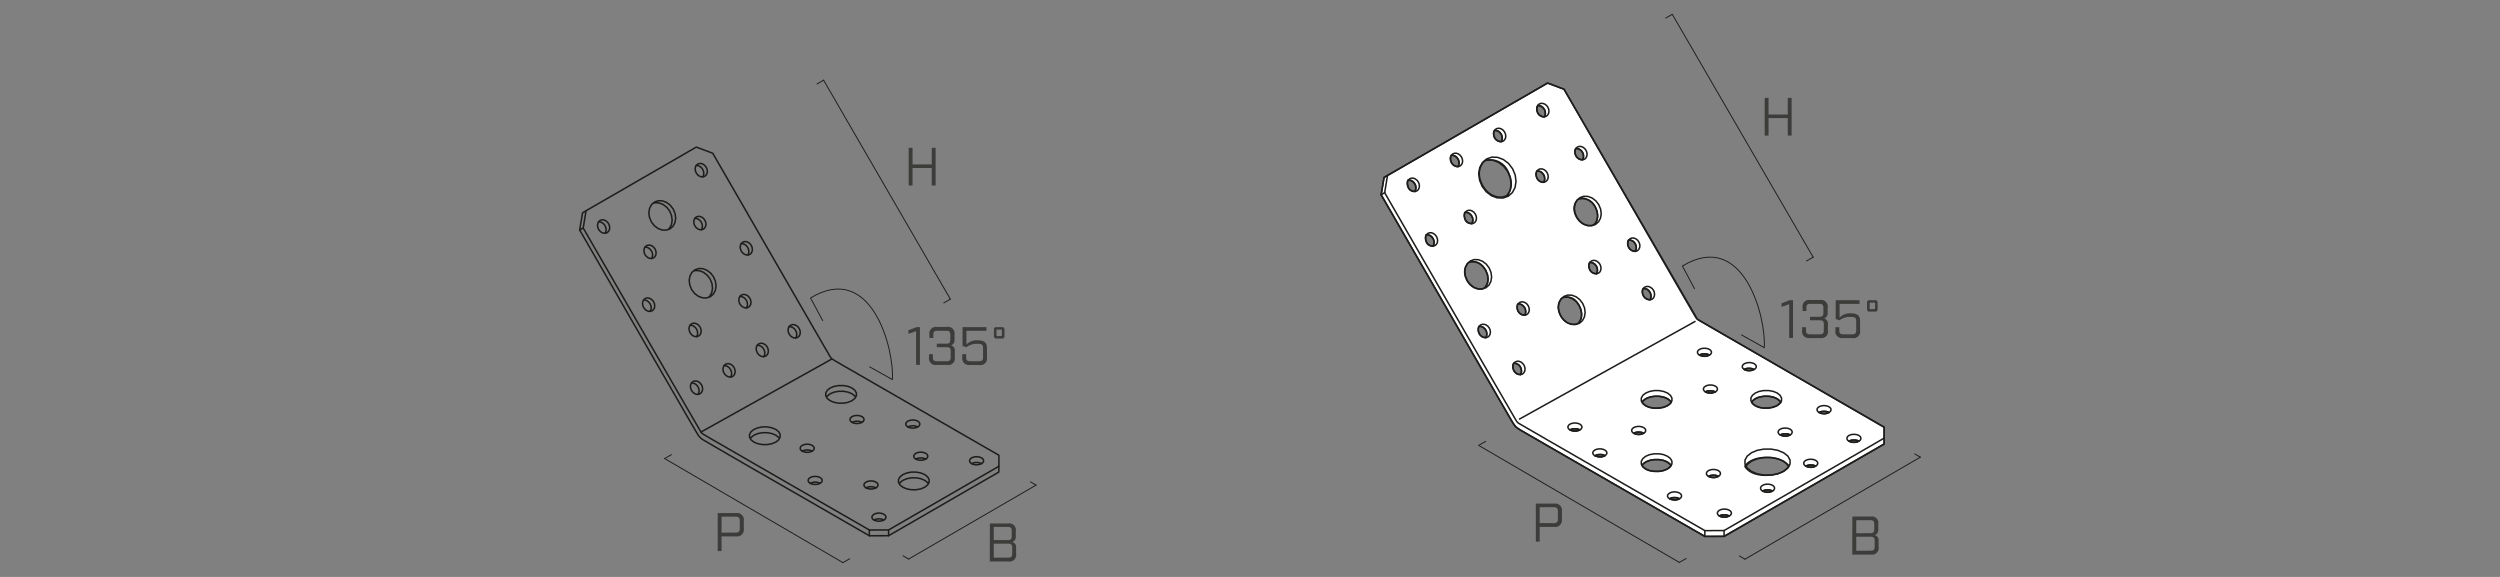 <svg id="a572e5ef-0e67-4cb5-992a-1309e3d58349" data-name="a4877517-781c-4986-812e-43aee4b9e233" xmlns="http://www.w3.org/2000/svg" viewBox="0 0 650 150"><rect x="0" y="0" width="650" height="150" fill="#808080" stroke="none"/><polyline points="173.69 59.68 174.2 59.51 174.99 58.83 175.49 57.87 175.68 56.74 175.52 55.53 175.04 54.37 174.28 53.37 173.31 52.63 172.24 52.22 171.16 52.19 170.18 52.53 169.77 52.88 169.4 53.2 168.89 54.16 168.7 55.29 168.86 56.5 169.34 57.66 170.1 58.66 171.07 59.4 172.14 59.8 173.22 59.84 173.69 59.68 174.07 59.36 174.58 58.4 174.76 57.27 174.61 56.06 174.12 54.9 173.96 54.67 173.36 53.9 172.39 53.16 171.32 52.75 170.24 52.71 169.77 52.88" style="fill:none;stroke:#1d1d1b;stroke-linecap:round;stroke-linejoin:round;stroke-width:0.4px"/><polyline points="259.69 121.24 252.53 125.38 245.36 129.52 238.2 133.65 231.03 137.79 229.78 137.79 228.53 137.79 227.28 137.8 226.03 137.8 215.28 131.61 205.19 125.81 196.43 120.76 189.68 116.86 185.58 114.5 183.49 113.28 182.73 112.83 182.64 112.75 182.56 112.68 182.48 112.6 182.41 112.52 182.33 112.43 182.25 112.33 181.71 111.4 180.22 108.84 177.32 103.83 172.54 95.55 166.35 84.82 159.67 73.23 159.23 72.46 151.63 59.28 151.82 58.16 152 57.03 152.19 55.91 152.38 54.78" style="fill:none;stroke:#1d1d1b;stroke-linecap:round;stroke-linejoin:round;stroke-width:0.4px"/><polyline points="182.39 100.05 182.05 99.59 181.6 99.25 181.12 99.07 180.63 99.05 180.18 99.21 179.83 99.52 179.79 99.58 179.59 99.95 179.51 100.47 179.58 101.01 179.8 101.54 180.15 102 180.3 102.11 180.59 102.33 181.07 102.52 181.49 102.53 181.57 102.53 182.01 102.38 182.37 102.07 182.6 101.64 182.68 101.12 182.63 100.76 182.61 100.57 182.39 100.05" style="fill:none;stroke:#1d1d1b;stroke-linecap:round;stroke-linejoin:round;stroke-width:0.4px"/><polyline points="211.66 123.87 211.11 123.97 210.65 124.17 210.31 124.43 210.13 124.75 210.13 125.08 210.31 125.39 210.65 125.66 211.11 125.85 211.66 125.95 212.23 125.95 212.78 125.85 213.24 125.66 213.57 125.39 213.75 125.07 213.75 124.74 213.57 124.43 213.24 124.17 212.78 123.97 212.23 123.87 211.66 123.87" style="fill:none;stroke:#1d1d1b;stroke-linecap:round;stroke-linejoin:round;stroke-width:0.4px"/><polyline points="209.58 115.5 209.04 115.61 208.57 115.8 208.24 116.07 208.06 116.38 208.06 116.72 208.24 117.03 208.57 117.3 209.04 117.49 209.58 117.59 210.16 117.59 210.7 117.49 211.16 117.29 211.5 117.03 211.68 116.71 211.68 116.38 211.5 116.07 211.16 115.8 210.7 115.61 210.16 115.5 209.58 115.5" style="fill:none;stroke:#1d1d1b;stroke-linecap:round;stroke-linejoin:round;stroke-width:0.4px"/><polyline points="195.26 78.63 195.19 78.08 194.97 77.55 194.62 77.1 194.19 76.76 193.7 76.58 193.2 76.56 192.76 76.71 192.4 77.02 192.37 77.09 192.17 77.46 192.09 77.97 192.16 78.52 192.38 79.05 192.73 79.5 193.16 79.84 193.65 80.02 194.07 80.04 194.15 80.04 194.59 79.89 194.94 79.58 195.18 79.15 195.26 78.63" style="fill:none;stroke:#1d1d1b;stroke-linecap:round;stroke-linejoin:round;stroke-width:0.4px"/><polyline points="182.31 86.11 182.24 85.56 182.02 85.03 181.67 84.58 181.23 84.24 180.74 84.06 180.25 84.04 179.81 84.19 179.45 84.5 179.41 84.57 179.22 84.94 179.13 85.45 179.21 86 179.43 86.53 179.77 86.98 180.21 87.32 180.7 87.5 181.11 87.52 181.19 87.52 181.64 87.37 181.99 87.06 182.22 86.63 182.31 86.11" style="fill:none;stroke:#1d1d1b;stroke-linecap:round;stroke-linejoin:round;stroke-width:0.4px"/><polyline points="170.15 80.06 170.23 79.54 170.16 78.99 169.94 78.47 169.59 78.01 169.16 77.68 168.67 77.49 168.18 77.47 167.73 77.63 167.38 77.94 167.34 78 167.14 78.37 167.06 78.89 167.13 79.44 167.35 79.96 167.7 80.41 168.14 80.75 168.63 80.94 169.04 80.95 169.12 80.95 169.56 80.8 169.92 80.49 170.15 80.06" style="fill:none;stroke:#1d1d1b;stroke-linecap:round;stroke-linejoin:round;stroke-width:0.4px"/><polyline points="211.16 117.29 210.7 117.1 210.16 117 209.58 117 209.04 117.1 208.57 117.3" style="fill:none;stroke:#1d1d1b;stroke-linecap:round;stroke-linejoin:round;stroke-width:0.4px"/><polyline points="224.12 109.81 223.65 109.62 223.11 109.52 222.53 109.52 221.99 109.62 221.6 109.79 221.53 109.82" style="fill:none;stroke:#1d1d1b;stroke-linecap:round;stroke-linejoin:round;stroke-width:0.4px"/><polyline points="213.24 125.66 212.78 125.47 212.23 125.36 211.66 125.36 211.11 125.47 210.65 125.66" style="fill:none;stroke:#1d1d1b;stroke-linecap:round;stroke-linejoin:round;stroke-width:0.4px"/><polyline points="238.62 111 238.16 110.81 237.62 110.7 237.04 110.7 236.5 110.81 236.03 111" style="fill:none;stroke:#1d1d1b;stroke-linecap:round;stroke-linejoin:round;stroke-width:0.4px"/><polyline points="158.2 60.18 158.44 59.74 158.52 59.23 158.45 58.68 158.23 58.15 157.88 57.7 157.44 57.36 156.96 57.18 156.46 57.16 156.02 57.31 155.66 57.62 155.63 57.69 155.43 58.05 155.35 58.57 155.42 59.12 155.64 59.65 155.99 60.1 156.42 60.44 156.91 60.62 157.33 60.64 157.4 60.64 157.85 60.49 158.2 60.18" style="fill:none;stroke:#1d1d1b;stroke-linecap:round;stroke-linejoin:round;stroke-width:0.4px"/><polyline points="183.59 45.52 183.82 45.09 183.91 44.57 183.84 44.02 183.62 43.49 183.27 43.04 182.83 42.7 182.34 42.52 181.85 42.5 181.41 42.66 181.05 42.96 181.01 43.03 180.82 43.4 180.74 43.92 180.81 44.46 181.03 44.99 181.37 45.44 181.81 45.78 182.3 45.97 182.71 45.98 182.79 45.98 183.24 45.83 183.59 45.52" style="fill:none;stroke:#1d1d1b;stroke-linecap:round;stroke-linejoin:round;stroke-width:0.4px"/><polyline points="170.28 66.75 170.51 66.31 170.57 65.91 170.59 65.8 170.52 65.25 170.31 64.72 169.96 64.27 169.52 63.93 169.03 63.74 168.54 63.73 168.09 63.88 167.74 64.19 167.7 64.26 167.5 64.62 167.42 65.14 167.49 65.69 167.71 66.22 168.06 66.67 168.5 67 168.6 67.05 168.99 67.19 169.4 67.2 169.48 67.21 169.92 67.05 170.28 66.75" style="fill:none;stroke:#1d1d1b;stroke-linecap:round;stroke-linejoin:round;stroke-width:0.4px"/><polyline points="183.23 59.27 183.46 58.83 183.53 58.43 183.55 58.32 183.48 57.77 183.26 57.24 182.91 56.79 182.47 56.45 181.98 56.27 181.49 56.25 181.04 56.4 180.69 56.71 180.66 56.78 180.46 57.15 180.38 57.66 180.45 58.21 180.67 58.73 181.01 59.19 181.45 59.53 181.56 59.57 181.94 59.71 182.35 59.73 182.43 59.73 182.88 59.58 183.23 59.27" style="fill:none;stroke:#1d1d1b;stroke-linecap:round;stroke-linejoin:round;stroke-width:0.4px"/><polyline points="195.31 65.83 195.54 65.4 195.62 64.88 195.55 64.33 195.33 63.81 194.98 63.35 194.54 63.02 194.06 62.83 193.56 62.81 193.12 62.97 192.76 63.28 192.73 63.35 192.53 63.71 192.45 64.22 192.52 64.78 192.74 65.3 193.09 65.76 193.53 66.09 194.01 66.28 194.43 66.29 194.5 66.3 194.95 66.14 195.31 65.83" style="fill:none;stroke:#1d1d1b;stroke-linecap:round;stroke-linejoin:round;stroke-width:0.4px"/><polyline points="225.16 125.35 224.82 125.61 224.64 125.93 224.64 126.21 224.64 126.26 224.82 126.57 225.16 126.84 225.16 126.84 225.62 126.65 226.16 126.55 226.74 126.55 227.28 126.65 227.74 126.84 227.75 126.84 228.08 126.57 228.26 126.26 228.26 125.93 228.08 125.61 227.75 125.34 227.28 125.15 226.74 125.05 226.64 125.05 226.16 125.05 225.62 125.15 225.16 125.35" style="fill:none;stroke:#1d1d1b;stroke-linecap:round;stroke-linejoin:round;stroke-width:0.4px"/><polyline points="227.23 133.71 226.89 133.98 226.71 134.29 226.71 134.62 226.89 134.94 227.23 135.2 227.23 135.2 227.69 135.01 228.23 134.91 228.42 134.91 228.81 134.91 229.35 135.01 229.81 135.2 229.82 135.2 230.16 134.93 230.33 134.62 230.33 134.29 230.16 133.97 229.82 133.71 229.35 133.51 228.81 133.41 228.23 133.41 227.69 133.51 227.23 133.71" style="fill:none;stroke:#1d1d1b;stroke-linecap:round;stroke-linejoin:round;stroke-width:0.4px"/><polyline points="181.49 102.53 181.69 102.16 181.77 101.65 181.75 101.45 181.7 101.1 181.48 100.57 181.13 100.12 180.69 99.78 180.2 99.6 179.79 99.58" style="fill:none;stroke:#1d1d1b;stroke-linecap:round;stroke-linejoin:round;stroke-width:0.4px"/><polyline points="190.85 95.54 190.51 95.09 190.07 94.75 189.58 94.57 189.09 94.55 188.64 94.7 188.29 95.01 188.25 95.08 188.06 95.45 187.97 95.97 188.04 96.51 188.26 97.04 188.61 97.49 188.76 97.61 189.05 97.83 189.54 98.01 189.96 98.03 190.03 98.03 190.48 97.88 190.83 97.57 191.06 97.14 191.15 96.62 191.1 96.26 191.07 96.07 190.85 95.54" style="fill:none;stroke:#1d1d1b;stroke-linecap:round;stroke-linejoin:round;stroke-width:0.4px"/><polyline points="189.96 98.03 190.15 97.66 190.23 97.15 190.21 96.95 190.16 96.6 189.94 96.07 189.6 95.62 189.16 95.28 188.67 95.09 188.25 95.08" style="fill:none;stroke:#1d1d1b;stroke-linecap:round;stroke-linejoin:round;stroke-width:0.4px"/><polyline points="199.49 90.24 199.14 89.78 198.7 89.45 198.21 89.26 197.72 89.25 197.28 89.4 196.92 89.71 196.88 89.78 196.69 90.14 196.6 90.66 196.68 91.21 196.9 91.73 197.24 92.19 197.39 92.3 197.68 92.52 198.17 92.71 198.59 92.72 198.66 92.73 199.11 92.57 199.46 92.26 199.69 91.83 199.78 91.31 199.73 90.95 199.71 90.77 199.49 90.24" style="fill:none;stroke:#1d1d1b;stroke-linecap:round;stroke-linejoin:round;stroke-width:0.4px"/><polyline points="198.59 92.72 198.78 92.36 198.86 91.84 198.84 91.65 198.79 91.29 198.57 90.77 198.23 90.31 197.79 89.98 197.3 89.79 196.88 89.78" style="fill:none;stroke:#1d1d1b;stroke-linecap:round;stroke-linejoin:round;stroke-width:0.4px"/><polyline points="205.18 84.92 205.59 84.94 206.08 85.13 206.52 85.46 206.87 85.92 207.09 86.44 207.13 86.8 207.16 86.99 207.08 87.51 206.88 87.87" style="fill:none;stroke:#1d1d1b;stroke-linecap:round;stroke-linejoin:round;stroke-width:0.4px"/><polyline points="194.07 80.04 194.26 79.67 194.35 79.16 194.28 78.61 194.05 78.08 193.71 77.63 193.27 77.29 192.78 77.11 192.37 77.09" style="fill:none;stroke:#1d1d1b;stroke-linecap:round;stroke-linejoin:round;stroke-width:0.4px"/><polyline points="181.11 87.52 181.31 87.15 181.39 86.64 181.32 86.09 181.1 85.56 181.08 85.53 180.76 85.11 180.31 84.77 179.83 84.58 179.41 84.57" style="fill:none;stroke:#1d1d1b;stroke-linecap:round;stroke-linejoin:round;stroke-width:0.4px"/><polyline points="194.43 66.29 194.62 65.93 194.7 65.41 194.63 64.86 194.41 64.33 194.07 63.88 193.63 63.55 193.14 63.36 192.73 63.35" style="fill:none;stroke:#1d1d1b;stroke-linecap:round;stroke-linejoin:round;stroke-width:0.4px"/><polyline points="169.04 80.95 169.23 80.58 169.32 80.07 169.24 79.52 169.03 79 168.68 78.54 168.24 78.2 167.75 78.02 167.34 78" style="fill:none;stroke:#1d1d1b;stroke-linecap:round;stroke-linejoin:round;stroke-width:0.4px"/><polyline points="182.71 45.98 182.91 45.62 182.99 45.1 182.92 44.55 182.7 44.02 182.58 43.86 182.35 43.57 181.92 43.23 181.43 43.05 181.01 43.03" style="fill:none;stroke:#1d1d1b;stroke-linecap:round;stroke-linejoin:round;stroke-width:0.4px"/><polyline points="182.35 59.73 182.55 59.36 182.63 58.85 182.56 58.3 182.34 57.77 181.99 57.32 181.56 56.98 181.07 56.79 180.66 56.78" style="fill:none;stroke:#1d1d1b;stroke-linecap:round;stroke-linejoin:round;stroke-width:0.4px"/><polyline points="169.4 67.2 169.59 66.84 169.68 66.32 169.61 65.78 169.39 65.25 169.04 64.8 168.6 64.46 168.11 64.27 167.7 64.26" style="fill:none;stroke:#1d1d1b;stroke-linecap:round;stroke-linejoin:round;stroke-width:0.4px"/><polyline points="157.33 60.64 157.52 60.27 157.54 60.13 157.6 59.76 157.53 59.21 157.31 58.68 156.97 58.23 156.53 57.89 156.04 57.7 155.63 57.69" style="fill:none;stroke:#1d1d1b;stroke-linecap:round;stroke-linejoin:round;stroke-width:0.4px"/><polyline points="226.03 137.8 226.03 138.18 226.03 138.55 226.03 138.92 226.03 139.3" style="fill:none;stroke:#1d1d1b;stroke-linecap:round;stroke-linejoin:round;stroke-width:0.4px"/><polyline points="259.71 118.36 259.71 118.73 259.71 119.1 259.71 119.47 259.71 119.83 259.71 119.85 259.71 120.2 259.71 120.56 259.7 120.91 259.69 121.24 259.7 121.27 259.7 121.64 259.69 122.01 259.69 122.36 259.69 122.74 252.53 126.87 245.37 131.01 238.2 135.15 233.64 137.78 231.03 139.28 229.79 139.29 228.54 139.29 227.29 139.29 226.04 139.3 223.45 137.81 215.26 133.09 205.15 127.27 196.36 122.22 189.57 118.3 185.43 115.89 183.28 114.63 182.45 114.13 182.3 113.99 182.14 113.85 181.99 113.7 181.84 113.53 181.7 113.36 181.56 113.18 180.96 112.19 179.42 109.56 176.49 104.49 171.68 96.17 165.47 85.41 158.33 73.01 150.72 59.81 150.9 58.69 151.09 57.56 151.28 56.44 151.47 55.31 151.7 55.18 151.93 55.05 152.16 54.92 152.38 54.78 159.55 50.65 166.71 46.51 173.88 42.38 181.04 38.24 182.11 38.64 183.18 39.04 184.24 39.44 185.31 39.84 192.91 53.01 200.04 65.38 206.22 76.11 211 84.38 213.9 89.4 215.39 91.96 215.93 92.88 216.01 92.98 216.09 93.07 216.16 93.16 216.24 93.24 216.32 93.31 216.41 93.38 217.17 93.84 219.26 95.06 223.36 97.42 230.12 101.32 238.87 106.36 248.96 112.17 259.71 118.36" style="fill:none;stroke:#1d1d1b;stroke-linecap:round;stroke-linejoin:round;stroke-width:0.4px"/><polyline points="231.03 137.79 231.03 138.16 231.03 138.53 231.03 138.91 231.03 139.28" style="fill:none;stroke:#1d1d1b;stroke-linecap:round;stroke-linejoin:round;stroke-width:0.4px"/><polyline points="221.19 108.59 221.01 108.9 221.01 109.24 221.19 109.55 221.53 109.82 221.99 110.01 222.53 110.11 223.11 110.11 223.65 110.01 224.12 109.81 224.46 109.55 224.63 109.23 224.63 108.9 224.46 108.59 224.12 108.32 223.65 108.13 223.11 108.03 222.53 108.03 221.99 108.13 221.53 108.32 221.19 108.59" style="fill:none;stroke:#1d1d1b;stroke-linecap:round;stroke-linejoin:round;stroke-width:0.4px"/><polyline points="235.7 109.77 235.52 110.09 235.52 110.42 235.7 110.73 236.03 111 236.5 111.19 237.04 111.3 237.62 111.3 238.16 111.19 238.62 111 238.96 110.73 239.14 110.42 239.14 110.09 238.96 109.77 238.62 109.5 238.16 109.31 237.62 109.21 237.04 109.21 236.5 109.31 236.03 109.51 235.7 109.77" style="fill:none;stroke:#1d1d1b;stroke-linecap:round;stroke-linejoin:round;stroke-width:0.4px"/><polyline points="237.77 118.14 237.59 118.45 237.59 118.73 237.59 118.78 237.77 119.1 238.11 119.36 238.11 119.36 238.57 119.17 239.12 119.07 239.69 119.07 240.23 119.17 240.7 119.36 240.7 119.36 241.03 119.09 241.21 118.78 241.21 118.45 241.03 118.13 240.7 117.87 240.23 117.67 239.69 117.57 239.6 117.57 239.12 117.57 238.57 117.67 238.11 117.87 237.77 118.14" style="fill:none;stroke:#1d1d1b;stroke-linecap:round;stroke-linejoin:round;stroke-width:0.4px"/><polyline points="252.28 119.32 252.1 119.63 252.1 119.97 252.28 120.28 252.61 120.55 252.62 120.55 253.08 120.35 253.62 120.25 254.2 120.25 254.74 120.35 255.2 120.54 255.21 120.54 255.54 120.27 255.72 119.96 255.72 119.63 255.54 119.31 255.21 119.05 254.74 118.86 254.2 118.75 253.62 118.75 253.08 118.86 252.61 119.05 252.28 119.32" style="fill:none;stroke:#1d1d1b;stroke-linecap:round;stroke-linejoin:round;stroke-width:0.4px"/><polyline points="150.71 59.81 150.94 59.68 151.17 59.55 151.4 59.41 151.63 59.28" style="fill:none;stroke:#1d1d1b;stroke-linecap:round;stroke-linejoin:round;stroke-width:0.4px"/><polyline points="208 85.92 208.02 86.1 208.07 86.46 207.99 86.98 207.75 87.41 207.4 87.72 206.95 87.88 206.88 87.87 206.46 87.86 205.97 87.67 205.69 87.45 205.53 87.34 205.19 86.88 204.97 86.36 204.9 85.81 204.98 85.29 205.18 84.92 205.21 84.86 205.57 84.55 206.01 84.4 206.5 84.41 206.99 84.6 207.44 84.93 207.78 85.39 208 85.92" style="fill:none;stroke:#1d1d1b;stroke-linecap:round;stroke-linejoin:round;stroke-width:0.4px"/><polyline points="241.35 125.78 241.42 125.66 241.57 125.4 241.57 124.67 241.18 123.98 240.44 123.39 239.42 122.97 238.22 122.74 236.96 122.74 235.76 122.97 234.74 123.4 234 123.98 233.61 124.68 233.61 125.4 233.76 125.67 233.82 125.79 234 126.1 234.74 126.68 235.76 127.11 236.96 127.33 238.22 127.33 239.42 127.11 240.44 126.68 241.18 126.09 241.35 125.78 241.18 125.48 240.62 125.03 240.44 124.89 239.42 124.46 238.22 124.24 236.96 124.24 235.76 124.47 234.74 124.89 234 125.48 233.82 125.79" style="fill:none;stroke:#1d1d1b;stroke-linecap:round;stroke-linejoin:round;stroke-width:0.4px"/><polyline points="240.7 119.36 240.23 119.56 239.69 119.66 239.12 119.66 238.57 119.56 238.11 119.36" style="fill:none;stroke:#1d1d1b;stroke-linecap:round;stroke-linejoin:round;stroke-width:0.4px"/><polyline points="227.74 126.84 227.28 127.03 226.74 127.14 226.16 127.14 225.62 127.03 225.16 126.84" style="fill:none;stroke:#1d1d1b;stroke-linecap:round;stroke-linejoin:round;stroke-width:0.4px"/><polyline points="229.81 135.2 229.35 135.39 228.81 135.5 228.23 135.5 227.69 135.4 227.23 135.2" style="fill:none;stroke:#1d1d1b;stroke-linecap:round;stroke-linejoin:round;stroke-width:0.4px"/><polyline points="255.2 120.54 254.74 120.73 254.2 120.84 253.62 120.84 253.08 120.74 252.62 120.55" style="fill:none;stroke:#1d1d1b;stroke-linecap:round;stroke-linejoin:round;stroke-width:0.4px"/><polyline points="184.19 77.31 184.69 77.14 185.48 76.45 185.99 75.5 186.17 74.36 186.01 73.16 185.53 72 184.77 71 183.8 70.26 182.73 69.85 181.65 69.81 180.67 70.16 180.26 70.5 179.89 70.83 179.38 71.79 179.19 72.92 179.35 74.13 179.83 75.29 180.59 76.29 181.56 77.03 182.64 77.43 183.72 77.47 184.19 77.31 184.56 76.99 185.07 76.03 185.25 74.89 185.1 73.69 184.62 72.53 184.45 72.3 183.85 71.53 182.89 70.79 181.81 70.38 180.73 70.34 180.26 70.5" style="fill:none;stroke:#1d1d1b;stroke-linecap:round;stroke-linejoin:round;stroke-width:0.4px"/><polyline points="222.44 103.28 222.51 103.16 222.66 102.89 222.66 102.17 222.27 101.47 221.53 100.89 220.51 100.46 219.31 100.24 218.05 100.24 216.85 100.47 215.83 100.89 215.09 101.48 214.7 102.17 214.7 102.9 214.85 103.17 214.91 103.28 215.09 103.59 215.83 104.18 216.85 104.6 218.05 104.83 219.31 104.83 220.51 104.6 221.53 104.17 222.27 103.58 222.44 103.28 222.27 102.97 221.7 102.53 221.53 102.38 220.51 101.96 219.31 101.73 218.05 101.74 216.85 101.96 215.83 102.39 215.09 102.98 214.91 103.28" style="fill:none;stroke:#1d1d1b;stroke-linecap:round;stroke-linejoin:round;stroke-width:0.4px"/><polyline points="202.63 114.04 202.69 113.92 202.84 113.66 202.84 112.93 202.46 112.24 201.72 111.65 200.69 111.23 199.49 111 198.23 111 197.03 111.23 196.01 111.66 195.27 112.25 194.88 112.94 194.88 113.67 195.03 113.94 195.1 114.05 195.27 114.36 196.01 114.94 197.03 115.37 198.23 115.59 199.49 115.59 200.69 115.37 201.72 114.94 202.46 114.35 202.63 114.04 202.46 113.74 201.89 113.29 201.72 113.15 200.69 112.72 199.49 112.5 198.23 112.5 197.03 112.73 196.01 113.16 195.27 113.74 195.1 114.05" style="fill:none;stroke:#1d1d1b;stroke-linecap:round;stroke-linejoin:round;stroke-width:0.4px"/><line x1="182.25" y1="112.33" x2="216.17" y2="93.4" style="fill:none;stroke:#1d1d1b;stroke-linecap:round;stroke-linejoin:round;stroke-width:0.4px"/><line x1="172.8" y1="119.22" x2="219.15" y2="146.28" style="fill:none;stroke:#1d1d1b;stroke-linecap:round;stroke-linejoin:round;stroke-width:0.25px"/><line x1="172.8" y1="119.22" x2="174.57" y2="118.21" style="fill:none;stroke:#1d1d1b;stroke-linecap:round;stroke-linejoin:round;stroke-width:0.25px"/><line x1="219.15" y1="146.28" x2="220.92" y2="145.27" style="fill:none;stroke:#1d1d1b;stroke-linecap:round;stroke-linejoin:round;stroke-width:0.25px"/><line x1="236.24" y1="145.36" x2="269.37" y2="126.13" style="fill:none;stroke:#1d1d1b;stroke-linecap:round;stroke-linejoin:round;stroke-width:0.25px"/><line x1="234.8" y1="144.52" x2="236.24" y2="145.36" style="fill:none;stroke:#1d1d1b;stroke-linecap:round;stroke-linejoin:round;stroke-width:0.25px"/><line x1="267.93" y1="125.29" x2="269.37" y2="126.13" style="fill:none;stroke:#1d1d1b;stroke-linecap:round;stroke-linejoin:round;stroke-width:0.25px"/><line x1="245.38" y1="78.75" x2="247.09" y2="77.77" style="fill:none;stroke:#1d1d1b;stroke-linecap:round;stroke-linejoin:round;stroke-width:0.25px"/><line x1="214.13" y1="20.84" x2="247.09" y2="77.77" style="fill:none;stroke:#1d1d1b;stroke-linecap:round;stroke-linejoin:round;stroke-width:0.25px"/><line x1="212.43" y1="21.83" x2="214.13" y2="20.84" style="fill:none;stroke:#1d1d1b;stroke-linecap:round;stroke-linejoin:round;stroke-width:0.25px"/><path d="M441.32,83,406.64,23.21l-4.27-1.6L359.85,46.16l-.75,4.5,33.84,58.62a16.8,16.8,0,0,0,1.09,1.61,10.27,10.27,0,0,0,2,1.35l47.23,27.24h5l41.61-24,0-4.38ZM368.05,49.33a1.21,1.21,0,0,1-.2.41s-1.33.09-1.69-1-.24-1.8,0-1.93a1.77,1.77,0,0,1,1.64.87A1.8,1.8,0,0,1,368.05,49.33Zm4.72,14.23a1.12,1.12,0,0,1-.2.4s-1.33.1-1.69-1-.24-1.8,0-1.93a1.77,1.77,0,0,1,1.65.88A1.82,1.82,0,0,1,372.77,63.56Zm6.5-20.66c0,.2,0,.26-.2.4a1.87,1.87,0,0,1-1.69-1c-.45-1-.24-1.8,0-1.93a1.78,1.78,0,0,1,1.65.88A1.82,1.82,0,0,1,379.27,42.9Zm1.67,12.3a1.77,1.77,0,0,1,1.65.88,1.82,1.82,0,0,1,.24,1.61,1.12,1.12,0,0,1-.2.4s-1.33.1-1.69-1S380.7,55.34,380.94,55.2Zm5.55,32.16c0,.2,0,.26-.2.4a1.88,1.88,0,0,1-1.69-1c-.45-1-.24-1.8,0-1.93a1.95,1.95,0,0,1,1.89,2.49Zm-.59-12.47c-.78.49-3.09.49-4.44-1.92-1.66-3,.36-4.75.48-4.74s2.63-1.08,4.28,2C387.75,73.15,386.2,74.7,385.9,74.89Zm5.72-24c-1.08.68-4.25.68-6.11-2.63-2.29-4.1.49-6.52.66-6.51a5,5,0,0,1,5.89,2.8C394.06,48.62,392,50.69,391.62,50.94ZM390.49,36.4c0,.2,0,.26-.21.4a1.87,1.87,0,0,1-1.68-.95c-.45-1-.25-1.8,0-1.93a1.77,1.77,0,0,1,1.64.87A1.8,1.8,0,0,1,390.49,36.4Zm5,60.56c0,.2,0,.26-.2.4a1.88,1.88,0,0,1-1.69-1c-.45-1-.24-1.8,0-1.93A1.93,1.93,0,0,1,395.47,97Zm1.13-15.44c0,.21,0,.27-.21.41a1.89,1.89,0,0,1-1.69-1c-.45-1-.23-1.8,0-1.93a2,2,0,0,1,1.9,2.48ZM401.53,47c0,.2,0,.27-.2.41a1.91,1.91,0,0,1-1.69-1c-.45-1-.24-1.8,0-1.93a1.78,1.78,0,0,1,1.65.87A1.82,1.82,0,0,1,401.53,47Zm.18-17c0,.2,0,.26-.2.4a1.88,1.88,0,0,1-1.69-.95c-.45-1-.24-1.8,0-1.93a1.78,1.78,0,0,1,1.65.87A1.82,1.82,0,0,1,401.71,29.92ZM427.28,75a1.79,1.79,0,0,1,1.65.87,1.82,1.82,0,0,1,.24,1.61c0,.2,0,.27-.2.4a1.86,1.86,0,0,1-1.69-1C426.83,76,427,75.17,427.28,75ZM427,104.52s.73-1.46,3.73-1.5,3.81,1.6,3.79,1.56-.64,1.35-3.57,1.51c-3.2.18-4-1.51-4-1.51ZM409.74,38.63a1.81,1.81,0,0,1,1.65.88,1.87,1.87,0,0,1,.25,1.61c-.05.2,0,.26-.21.4a1.88,1.88,0,0,1-1.69-1C409.29,39.54,409.5,38.77,409.74,38.63Zm.66,13.14a3.65,3.65,0,0,1,4.33,2c1.47,2.93,0,4.44-.32,4.63-.79.49-3.12.49-4.49-1.92C408.23,53.53,410.28,51.77,410.4,51.77Zm-.92,60.3a2.22,2.22,0,0,1-1.2-.29s.21-.3,1.21-.3,1.18.3,1.18.3A1.89,1.89,0,0,1,409.48,112.07Zm.77-28c-.78.5-3.09.5-4.43-1.92-1.67-3,.35-4.75.47-4.74s2.63-1.07,4.27,2C412.09,82.38,410.55,83.93,410.25,84.11Zm3.11-13.91c-.45-1-.24-1.8,0-1.93a1.94,1.94,0,0,1,1.89,2.48c0,.21,0,.27-.2.41A1.87,1.87,0,0,1,413.36,70.2Zm2.69,48.6a2.1,2.1,0,0,1-1.19-.3s.21-.3,1.21-.3,1.18.3,1.18.3A1.94,1.94,0,0,1,416.05,118.8Zm7.41-54.43c-.45-1-.24-1.8,0-1.93a1.78,1.78,0,0,1,1.65.87,1.82,1.82,0,0,1,.24,1.61c0,.2,0,.27-.2.4A1.88,1.88,0,0,1,423.46,64.37Zm1.4,48.3s.21-.3,1.21-.3,1.18.3,1.18.3a1.93,1.93,0,0,1-1.19.3A2.23,2.23,0,0,1,424.86,112.67Zm6.05,9.9c-3.2.17-4-1.52-4-1.52v0s.73-1.47,3.73-1.51,3.81,1.6,3.8,1.56S433.84,122.4,430.91,122.57Zm4.47,7.42a2.1,2.1,0,0,1-1.19-.3s.21-.3,1.21-.3,1.18.3,1.18.3A1.86,1.86,0,0,1,435.38,130Zm7.76-37.36a2.16,2.16,0,0,1-1.2-.3s.22-.3,1.22-.3,1.18.3,1.18.3A1.86,1.86,0,0,1,443.14,92.63Zm1.49,9c1,0,1.18.3,1.18.3a1.94,1.94,0,0,1-1.2.3,2.21,2.21,0,0,1-1.19-.3S443.63,101.6,444.63,101.6Zm.86,22.56a2.27,2.27,0,0,1-1.2-.3s.21-.3,1.21-.3,1.19.3,1.19.3A1.9,1.9,0,0,1,445.49,124.16Zm2.77,10.3a2.12,2.12,0,0,1-1.2-.3s.21-.3,1.21-.3,1.18.3,1.18.3A1.85,1.85,0,0,1,448.26,134.46Zm5.26-38.39s.21-.31,1.21-.3,1.18.3,1.18.3a1.89,1.89,0,0,1-1.19.29A2.18,2.18,0,0,1,453.52,96.07Zm1.93,8.51v-.06s.74-1.46,3.73-1.5,3.82,1.6,3.8,1.56-.65,1.35-3.58,1.51C456.21,106.27,455.45,104.58,455.45,104.58Zm4.12,23.4a2.23,2.23,0,0,1-1.2-.3s.21-.3,1.21-.3,1.18.3,1.18.3A1.85,1.85,0,0,1,459.57,128Zm.13-4.41c-4.82.26-6-2.28-6-2.28v-.09s1.1-2.21,5.62-2.27,5.76,2.41,5.73,2.36S464.11,123.33,459.7,123.57Zm4.48-10.18a2.16,2.16,0,0,1-1.2-.3s.22-.3,1.22-.3,1.18.3,1.18.3A1.9,1.9,0,0,1,464.18,113.39Zm6.61,8.11a2.12,2.12,0,0,1-1.2-.3s.21-.3,1.21-.3,1.19.3,1.19.3A2,2,0,0,1,470.79,121.5Zm3.45-13.94a2.21,2.21,0,0,1-1.19-.3s.21-.3,1.21-.3,1.18.3,1.18.3A1.94,1.94,0,0,1,474.24,107.56ZM482,115a2.21,2.21,0,0,1-1.19-.3s.21-.3,1.21-.3,1.18.3,1.18.3A1.94,1.94,0,0,1,482,115Z" style="fill:#fff;stroke:#1d1d1b;stroke-linejoin:round;stroke-width:0.4px"/><polyline points="410.16 84.21 410.66 84.04 411.44 83.36 411.95 82.4 412.14 81.27 411.98 80.06 411.5 78.9 410.74 77.9 409.77 77.16 408.69 76.75 407.71 76.72 407.61 76.72 406.63 77.06 406.23 77.41 405.85 77.73 405.81 77.82 405.34 78.69 405.16 79.82 405.32 81.03 405.8 82.19 406.56 83.19 407.53 83.93 408.6 84.34 409.68 84.37 410.16 84.21 410.53 83.88 411.04 82.93 411.23 81.79 411.07 80.59 410.58 79.43 409.82 78.43 408.86 77.69 407.78 77.28 407 77.25 406.7 77.25 406.23 77.41" style="fill:none;stroke:#1d1d1b;stroke-linecap:round;stroke-linejoin:round;stroke-width:0.4px"/><polyline points="414.33 58.53 414.84 58.35 415.62 57.67 416.13 56.72 416.29 55.75 416.32 55.59 416.16 54.38 415.68 53.22 414.92 52.22 413.95 51.48 412.88 51.07 411.79 51.04 410.81 51.37 410.41 51.73 410.03 52.05 409.52 53.01 409.34 54.14 409.45 54.99 409.5 55.35 409.98 56.51 410.74 57.51 411.03 57.73 411.71 58.25 411.86 58.31 412.78 58.66 413.86 58.69 414.33 58.53 414.71 58.2 415.22 57.25 415.3 56.75 415.4 56.11 415.25 54.91 414.76 53.75 414 52.75 413.03 52.01 412.13 51.67 411.96 51.6 410.88 51.56 410.41 51.73" style="fill:none;stroke:#1d1d1b;stroke-linecap:round;stroke-linejoin:round;stroke-width:0.4px"/><polyline points="385.83 74.98 386.34 74.81 387.13 74.13 387.63 73.17 387.79 72.2 387.82 72.04 387.71 71.19 387.66 70.83 387.18 69.67 386.42 68.67 386.13 68.45 385.45 67.93 384.38 67.52 383.3 67.49 382.32 67.83 381.91 68.18 381.54 68.5 381.03 69.46 380.84 70.6 381 71.8 381.48 72.96 382.24 73.96 383.21 74.7 383.36 74.76 384.28 75.11 385.37 75.15 385.83 74.98 386.21 74.66 386.72 73.7 386.77 73.41 386.87 72.75 386.9 72.57 386.79 71.72 386.75 71.36 386.26 70.2 385.5 69.2 385.22 68.98 384.54 68.46 383.46 68.05 382.38 68.02 381.91 68.18" style="fill:none;stroke:#1d1d1b;stroke-linecap:round;stroke-linejoin:round;stroke-width:0.4px"/><polyline points="391.41 51.27 392.12 51.02 393.21 50.08 393.91 48.76 394.17 47.18 393.95 45.5 393.28 43.89 392.22 42.5 390.88 41.48 389.38 40.91 387.89 40.85 386.53 41.32 385.96 41.81 385.44 42.27 384.73 43.59 384.47 45.17 384.69 46.85 385.36 48.46 386.42 49.85 387.76 50.88 389.26 51.44 390.76 51.49 391.41 51.27 391.93 50.82 392.64 49.49 392.9 47.91 392.68 46.23 392.01 44.62 391.13 43.47 390.95 43.23 389.61 42.21 388.12 41.64 386.61 41.59 385.96 41.81" style="fill:none;stroke:#1d1d1b;stroke-linecap:round;stroke-linejoin:round;stroke-width:0.4px"/><polyline points="455.63 102.78 455.24 103.47 455.24 104.11 455.24 104.2 455.45 104.58 455.51 104.68 455.63 104.89 456.37 105.47 457.39 105.9 457.74 105.97 458.59 106.13 459.85 106.12 461.05 105.9 462.07 105.47 462.81 104.88 462.99 104.58 463.05 104.46 463.2 104.19 463.2 103.47 462.81 102.77 462.07 102.18 461.05 101.76 459.85 101.54 459.71 101.54 458.59 101.54 457.39 101.76 456.37 102.19 455.63 102.78" style="fill:none;stroke:#1d1d1b;stroke-linecap:round;stroke-linejoin:round;stroke-width:0.4px"/><polyline points="454.27 118.59 453.7 119.61 453.7 120.68 453.92 121.07 454.01 121.25 454.27 121.69 455.36 122.56 456.86 123.19 458.63 123.52 460.48 123.52 462.25 123.19 463.75 122.56 464.84 121.69 465.09 121.24 465.19 121.06 465.41 120.67 465.41 119.6 464.84 118.58 463.75 117.72 462.25 117.09 460.48 116.76 458.63 116.76 456.86 117.09 455.36 117.73 454.27 118.59" style="fill:none;stroke:#1d1d1b;stroke-linecap:round;stroke-linejoin:round;stroke-width:0.4px"/><polyline points="434.49 104.59 434.7 104.21 434.7 103.48 434.31 102.79 433.57 102.2 432.55 101.78 431.35 101.55 430.09 101.55 428.89 101.78 427.87 102.21 427.13 102.79 426.74 103.49 426.74 104.22 426.89 104.48 426.95 104.59 427.13 104.91 427.87 105.49 428.89 105.92 430.09 106.15 431.35 106.14 432.5 105.93 432.55 105.92 433.57 105.49 434.31 104.9 434.33 104.87 434.49 104.59 434.31 104.28 433.57 103.69 432.55 103.27 431.35 103.04 430.09 103.04 428.89 103.27 427.87 103.69 427.13 104.28 426.95 104.59" style="fill:none;stroke:#1d1d1b;stroke-linecap:round;stroke-linejoin:round;stroke-width:0.4px"/><polyline points="387.44 85.83 387.22 85.3 386.87 84.85 386.43 84.51 385.94 84.33 385.45 84.31 385.01 84.46 384.65 84.77 384.61 84.84 384.42 85.2 384.34 85.72 384.41 86.27 384.63 86.8 384.97 87.25 385.41 87.59 385.9 87.77 386.31 87.79 386.39 87.79 386.84 87.64 387.19 87.33 387.42 86.89 387.51 86.38 387.44 85.83" style="fill:none;stroke:#1d1d1b;stroke-linecap:round;stroke-linejoin:round;stroke-width:0.4px"/><polyline points="396.22 94.91 395.87 94.46 395.43 94.12 394.94 93.94 394.45 93.92 394.01 94.08 393.65 94.38 393.61 94.45 393.42 94.82 393.34 95.33 393.41 95.88 393.63 96.41 393.97 96.86 394.08 96.95 394.41 97.2 394.9 97.38 395.32 97.4 395.39 97.4 395.84 97.25 396.19 96.94 396.43 96.5 396.51 95.99 396.45 95.58 396.44 95.44 396.22 94.91" style="fill:none;stroke:#1d1d1b;stroke-linecap:round;stroke-linejoin:round;stroke-width:0.4px"/><polyline points="444.42 100.11 443.88 100.21 443.42 100.41 443.08 100.67 442.9 100.99 442.9 101.32 443.08 101.63 443.42 101.9 443.88 102.09 444.42 102.2 445 102.19 445.54 102.09 446.01 101.9 446.34 101.63 446.52 101.31 446.52 100.98 446.34 100.67 446.01 100.4 445.54 100.21 445 100.11 444.42 100.11" style="fill:none;stroke:#1d1d1b;stroke-linecap:round;stroke-linejoin:round;stroke-width:0.4px"/><polyline points="425.77 110.88 425.22 110.98 424.76 111.17 424.43 111.44 424.25 111.76 424.25 112.09 424.43 112.4 424.76 112.67 425.22 112.86 425.77 112.97 426.35 112.97 426.89 112.86 427.35 112.67 427.69 112.4 427.87 112.08 427.87 111.75 427.69 111.44 427.35 111.17 426.89 110.98 426.35 110.88 425.77 110.88" style="fill:none;stroke:#1d1d1b;stroke-linecap:round;stroke-linejoin:round;stroke-width:0.4px"/><polyline points="416.79 116.81 416.24 116.71 415.67 116.71 415.12 116.81 414.66 117.01 414.32 117.28 414.14 117.59 414.14 117.92 414.32 118.23 414.66 118.5 415.12 118.69 415.67 118.8 416.24 118.8 416.79 118.69 417.25 118.5 417.59 118.23 417.77 117.92 417.77 117.59 417.59 117.27 417.25 117.01 416.79 116.81" style="fill:none;stroke:#1d1d1b;stroke-linecap:round;stroke-linejoin:round;stroke-width:0.4px"/><polyline points="397.61 80.54 397.54 80 397.32 79.47 396.98 79.02 396.54 78.68 396.05 78.5 395.56 78.48 395.11 78.63 394.76 78.94 394.72 79.01 394.52 79.37 394.44 79.89 394.51 80.44 394.73 80.97 395.08 81.42 395.52 81.75 396 81.94 396.42 81.95 396.5 81.96 396.94 81.8 397.3 81.49 397.53 81.06 397.61 80.54" style="fill:none;stroke:#1d1d1b;stroke-linecap:round;stroke-linejoin:round;stroke-width:0.4px"/><polyline points="373.69 63.09 373.78 62.58 373.71 62.03 373.65 61.9 373.49 61.5 373.14 61.05 372.7 60.71 372.21 60.52 371.72 60.51 371.28 60.66 370.92 60.97 370.88 61.04 370.69 61.4 370.61 61.92 370.68 62.47 370.9 63 371.16 63.34 371.25 63.45 371.68 63.79 372.17 63.97 372.59 63.98 372.66 63.99 373.11 63.84 373.46 63.53 373.69 63.09" style="fill:none;stroke:#1d1d1b;stroke-linecap:round;stroke-linejoin:round;stroke-width:0.4px"/><polyline points="434.55 128 434.09 128.2 433.75 128.47 433.57 128.78 433.57 129.11 433.75 129.42 433.85 129.5 434.09 129.69 434.55 129.88 435.1 129.99 435.67 129.99 436.22 129.88 436.68 129.69 437.02 129.42 437.19 129.11 437.19 128.78 437.02 128.46 436.68 128.2 436.35 128.06 436.22 128 435.67 127.9 435.1 127.9 434.55 128" style="fill:none;stroke:#1d1d1b;stroke-linecap:round;stroke-linejoin:round;stroke-width:0.4px"/><polyline points="444.45 92.33 443.99 92.14 443.71 92.09 443.44 92.03 442.87 92.03 442.33 92.14 441.86 92.33 441.86 92.33" style="fill:none;stroke:#1d1d1b;stroke-linecap:round;stroke-linejoin:round;stroke-width:0.4px"/><polyline points="410.77 111.78 410.31 111.58 410.04 111.53 409.77 111.48 409.19 111.48 408.65 111.58 408.18 111.78 408.18 111.78" style="fill:none;stroke:#1d1d1b;stroke-linecap:round;stroke-linejoin:round;stroke-width:0.4px"/><polyline points="410.77 110.28 410.31 110.09 410.2 110.07 409.77 109.99 409.19 109.99 408.65 110.09 408.18 110.28 407.85 110.55 407.67 110.87 407.67 111.2 407.81 111.45 407.85 111.51 408.18 111.78 408.18 111.78 408.65 111.97 409.19 112.08 409.77 112.08 410.31 111.97 410.77 111.78 410.78 111.78 411.11 111.51 411.29 111.2 411.29 110.87 411.11 110.55 410.77 110.28" style="fill:none;stroke:#1d1d1b;stroke-linecap:round;stroke-linejoin:round;stroke-width:0.4px"/><polyline points="427.35 112.67 426.89 112.47 426.35 112.37 425.77 112.37 425.22 112.47 424.76 112.67" style="fill:none;stroke:#1d1d1b;stroke-linecap:round;stroke-linejoin:round;stroke-width:0.4px"/><polyline points="456.11 96.06 455.65 95.87 455.1 95.77 454.53 95.77 453.98 95.87 453.52 96.06" style="fill:none;stroke:#1d1d1b;stroke-linecap:round;stroke-linejoin:round;stroke-width:0.4px"/><polyline points="417.25 118.5 416.79 118.31 416.24 118.2 415.67 118.2 415.12 118.31 414.66 118.5" style="fill:none;stroke:#1d1d1b;stroke-linecap:round;stroke-linejoin:round;stroke-width:0.4px"/><polyline points="446.01 101.9 445.54 101.7 445 101.6 444.71 101.6 444.42 101.6 443.88 101.7 443.42 101.9" style="fill:none;stroke:#1d1d1b;stroke-linecap:round;stroke-linejoin:round;stroke-width:0.4px"/><polyline points="449.63 134.16 449.17 133.97 448.62 133.87 448.05 133.87 447.51 133.97 447.04 134.16" style="fill:none;stroke:#1d1d1b;stroke-linecap:round;stroke-linejoin:round;stroke-width:0.4px"/><polyline points="483.31 114.72 482.85 114.52 482.3 114.42 481.76 114.42 481.73 114.42 481.18 114.52 481.02 114.59 480.72 114.72" style="fill:none;stroke:#1d1d1b;stroke-linecap:round;stroke-linejoin:round;stroke-width:0.4px"/><polyline points="446.79 123.86 446.32 123.66 445.77 123.56 445.2 123.56 444.65 123.67 444.19 123.86" style="fill:none;stroke:#1d1d1b;stroke-linecap:round;stroke-linejoin:round;stroke-width:0.4px"/><polyline points="465.44 113.09 464.97 112.89 464.43 112.79 463.86 112.79 463.31 112.9 462.85 113.09" style="fill:none;stroke:#1d1d1b;stroke-linecap:round;stroke-linejoin:round;stroke-width:0.4px"/><polyline points="436.68 129.69 436.22 129.5 435.67 129.4 435.4 129.4 435.1 129.4 434.55 129.5 434.09 129.69" style="fill:none;stroke:#1d1d1b;stroke-linecap:round;stroke-linejoin:round;stroke-width:0.4px"/><polyline points="475.54 107.25 475.08 107.06 474.7 106.99 474.53 106.96 473.96 106.96 473.41 107.06 472.95 107.26" style="fill:none;stroke:#1d1d1b;stroke-linecap:round;stroke-linejoin:round;stroke-width:0.4px"/><polyline points="368.74 49.33 368.96 48.9 369.05 48.38 368.98 47.84 368.76 47.31 368.41 46.85 367.97 46.52 367.48 46.33 366.99 46.32 366.55 46.47 366.19 46.78 366.16 46.85 365.96 47.21 365.88 47.73 365.95 48.28 366.17 48.8 366.51 49.26 366.95 49.6 367.44 49.78 367.86 49.79 367.93 49.8 368.38 49.64 368.74 49.33" style="fill:none;stroke:#1d1d1b;stroke-linecap:round;stroke-linejoin:round;stroke-width:0.4px"/><polyline points="391.18 36.37 391.42 35.94 391.5 35.42 391.43 34.87 391.21 34.35 390.87 33.89 390.42 33.56 389.94 33.37 389.44 33.35 389 33.51 388.64 33.81 388.61 33.89 388.41 34.25 388.33 34.77 388.4 35.31 388.62 35.84 388.97 36.3 389.4 36.63 389.89 36.82 390.31 36.83 390.39 36.84 390.83 36.68 391.18 36.37" style="fill:none;stroke:#1d1d1b;stroke-linecap:round;stroke-linejoin:round;stroke-width:0.4px"/><polyline points="402.41 29.89 402.64 29.45 402.73 28.94 402.66 28.39 402.44 27.86 402.09 27.41 401.65 27.07 401.16 26.89 400.67 26.87 400.23 27.02 399.87 27.33 399.83 27.41 399.64 27.77 399.56 28.29 399.63 28.83 399.85 29.36 400.19 29.82 400.63 30.15 401.12 30.34 401.53 30.35 401.61 30.35 402.06 30.2 402.41 29.89" style="fill:none;stroke:#1d1d1b;stroke-linecap:round;stroke-linejoin:round;stroke-width:0.4px"/><polyline points="379.96 42.85 380.19 42.42 380.28 41.9 380.2 41.35 379.99 40.83 379.64 40.37 379.2 40.04 378.71 39.85 378.22 39.84 377.77 39.99 377.42 40.3 377.38 40.37 377.19 40.73 377.1 41.25 377.17 41.8 377.39 42.32 377.74 42.77 378.18 43.11 378.67 43.3 379.08 43.31 379.16 43.32 379.6 43.16 379.96 42.85" style="fill:none;stroke:#1d1d1b;stroke-linecap:round;stroke-linejoin:round;stroke-width:0.4px"/><polyline points="412.32 41.09 412.55 40.66 412.64 40.14 412.57 39.59 412.52 39.47 412.35 39.06 412 38.61 411.56 38.27 411.07 38.09 410.58 38.07 410.14 38.22 409.78 38.53 409.75 38.6 409.55 38.97 409.47 39.49 409.54 40.03 409.76 40.56 410.02 40.91 410.11 41.01 410.54 41.35 411.03 41.54 411.44 41.55 411.52 41.55 411.97 41.4 412.32 41.09" style="fill:none;stroke:#1d1d1b;stroke-linecap:round;stroke-linejoin:round;stroke-width:0.4px"/><polyline points="383.57 57.69 383.8 57.26 383.88 56.74 383.81 56.19 383.76 56.07 383.59 55.67 383.25 55.21 382.81 54.88 382.32 54.69 381.83 54.67 381.38 54.83 381.03 55.14 380.99 55.2 380.8 55.57 380.71 56.09 380.78 56.64 381 57.16 381.26 57.51 381.35 57.62 381.79 57.95 382.28 58.14 382.69 58.15 382.76 58.16 383.21 58 383.57 57.69" style="fill:none;stroke:#1d1d1b;stroke-linecap:round;stroke-linejoin:round;stroke-width:0.4px"/><polyline points="402.22 46.92 402.45 46.49 402.54 45.97 402.47 45.42 402.41 45.3 402.25 44.9 401.9 44.44 401.46 44.11 400.97 43.92 400.48 43.91 400.04 44.06 399.68 44.37 399.64 44.44 399.45 44.8 399.36 45.32 399.44 45.87 399.65 46.39 399.92 46.74 400 46.85 400.44 47.18 400.93 47.37 401.34 47.38 401.42 47.39 401.86 47.23 402.22 46.92" style="fill:none;stroke:#1d1d1b;stroke-linecap:round;stroke-linejoin:round;stroke-width:0.4px"/><polyline points="415.95 70.73 416.18 70.29 416.26 69.78 416.19 69.23 415.98 68.7 415.63 68.25 415.19 67.91 414.7 67.72 414.21 67.71 413.76 67.86 413.41 68.17 413.37 68.24 413.18 68.61 413.09 69.12 413.16 69.67 413.38 70.19 413.73 70.65 414.17 70.99 414.66 71.17 415.07 71.19 415.15 71.19 415.59 71.03 415.95 70.73" style="fill:none;stroke:#1d1d1b;stroke-linecap:round;stroke-linejoin:round;stroke-width:0.4px"/><polyline points="426.05 64.89 425.69 65.2 425.25 65.36 425.17 65.35 424.76 65.34 424.27 65.15 423.83 64.82 423.49 64.36 423.26 63.84 423.19 63.29 423.28 62.77 423.47 62.4 423.51 62.34 423.87 62.03 424.31 61.88 424.8 61.89 425.29 62.08 425.73 62.41 426.08 62.87 426.3 63.4 426.37 63.94 426.28 64.46 426.05 64.89" style="fill:none;stroke:#1d1d1b;stroke-linecap:round;stroke-linejoin:round;stroke-width:0.4px"/><polyline points="444.19 122.36 443.86 122.63 443.68 122.95 443.68 123.28 443.86 123.59 443.95 123.67 444.19 123.86 444.65 124.05 445.2 124.15 445.77 124.15 446.32 124.05 446.79 123.86 447.12 123.59 447.3 123.27 447.3 122.94 447.12 122.63 446.79 122.36 446.45 122.22 446.32 122.17 445.77 122.07 445.2 122.07 444.65 122.17 444.19 122.36" style="fill:none;stroke:#1d1d1b;stroke-linecap:round;stroke-linejoin:round;stroke-width:0.4px"/><polyline points="447.04 132.67 446.71 132.94 446.53 133.25 446.53 133.58 446.71 133.89 447.04 134.16 447.51 134.36 448.05 134.46 448.62 134.46 449.17 134.35 449.63 134.16 449.97 133.89 450.15 133.58 450.15 133.25 449.97 132.93 449.63 132.67 449.17 132.47 448.62 132.37 448.05 132.37 447.51 132.47 447.04 132.67" style="fill:none;stroke:#1d1d1b;stroke-linecap:round;stroke-linejoin:round;stroke-width:0.4px"/><polyline points="458.27 126.19 457.93 126.45 457.76 126.77 457.76 127.1 457.93 127.41 458.27 127.68 458.27 127.68 458.73 127.49 459.28 127.39 459.85 127.39 460.39 127.49 460.86 127.68 460.86 127.68 461.2 127.41 461.37 127.1 461.37 126.77 461.2 126.45 460.86 126.18 460.39 125.99 459.85 125.89 459.28 125.89 458.73 125.99 458.27 126.19" style="fill:none;stroke:#1d1d1b;stroke-linecap:round;stroke-linejoin:round;stroke-width:0.4px"/><polyline points="395.32 97.4 395.51 97.03 395.6 96.52 395.56 96.27 395.52 95.97 395.3 95.44 394.96 94.99 394.52 94.65 394.03 94.47 393.61 94.45" style="fill:none;stroke:#1d1d1b;stroke-linecap:round;stroke-linejoin:round;stroke-width:0.4px"/><polyline points="427.29 75.01 427.71 75.02 428.2 75.21 428.64 75.54 428.98 76 429.2 76.52 429.24 76.83 429.28 77.07 429.19 77.59 429 77.95" style="fill:none;stroke:#1d1d1b;stroke-linecap:round;stroke-linejoin:round;stroke-width:0.4px"/><polyline points="425.17 65.35 425.37 64.99 425.45 64.47 425.38 63.92 425.16 63.4 425.12 63.34 424.82 62.94 424.38 62.61 423.89 62.42 423.47 62.4" style="fill:none;stroke:#1d1d1b;stroke-linecap:round;stroke-linejoin:round;stroke-width:0.4px"/><polyline points="386.31 87.79 386.51 87.42 386.59 86.91 386.52 86.36 386.3 85.83 385.96 85.38 385.52 85.04 385.03 84.86 384.61 84.84" style="fill:none;stroke:#1d1d1b;stroke-linecap:round;stroke-linejoin:round;stroke-width:0.4px"/><polyline points="396.42 81.95 396.61 81.59 396.7 81.07 396.63 80.53 396.41 80 396.06 79.54 395.73 79.29 395.62 79.21 395.13 79.02 394.72 79.01" style="fill:none;stroke:#1d1d1b;stroke-linecap:round;stroke-linejoin:round;stroke-width:0.4px"/><polyline points="415.07 71.19 415.27 70.82 415.3 70.58 415.35 70.3 415.28 69.75 415.06 69.23 414.71 68.78 414.27 68.44 413.79 68.25 413.37 68.24" style="fill:none;stroke:#1d1d1b;stroke-linecap:round;stroke-linejoin:round;stroke-width:0.4px"/><polyline points="411.44 41.55 411.64 41.18 411.72 40.67 411.71 40.53 411.65 40.12 411.43 39.59 411.09 39.14 410.65 38.8 410.16 38.62 409.75 38.6" style="fill:none;stroke:#1d1d1b;stroke-linecap:round;stroke-linejoin:round;stroke-width:0.4px"/><polyline points="372.59 63.98 372.78 63.62 372.82 63.38 372.86 63.1 372.79 62.55 372.57 62.03 372.23 61.58 371.79 61.24 371.3 61.05 370.88 61.04" style="fill:none;stroke:#1d1d1b;stroke-linecap:round;stroke-linejoin:round;stroke-width:0.4px"/><polyline points="401.34 47.38 401.54 47.02 401.62 46.5 401.55 45.95 401.33 45.42 400.98 44.97 400.55 44.64 400.06 44.45 399.64 44.44" style="fill:none;stroke:#1d1d1b;stroke-linecap:round;stroke-linejoin:round;stroke-width:0.4px"/><polyline points="382.69 58.15 382.88 57.79 382.97 57.27 382.9 56.72 382.68 56.2 382.33 55.74 381.89 55.41 381.4 55.22 380.99 55.2" style="fill:none;stroke:#1d1d1b;stroke-linecap:round;stroke-linejoin:round;stroke-width:0.4px"/><polyline points="367.86 49.79 368.05 49.43 368.13 48.91 368.06 48.36 367.84 47.84 367.5 47.38 367.06 47.05 366.85 46.97 366.57 46.86 366.16 46.85" style="fill:none;stroke:#1d1d1b;stroke-linecap:round;stroke-linejoin:round;stroke-width:0.4px"/><polyline points="390.31 36.83 390.5 36.47 390.59 35.95 390.51 35.4 390.29 34.88 390.05 34.55 389.95 34.42 389.51 34.09 389.02 33.9 388.61 33.89" style="fill:none;stroke:#1d1d1b;stroke-linecap:round;stroke-linejoin:round;stroke-width:0.4px"/><polyline points="379.08 43.31 379.27 42.95 379.36 42.43 379.29 41.88 379.07 41.36 378.96 41.21 378.72 40.9 378.28 40.57 377.79 40.38 377.38 40.37" style="fill:none;stroke:#1d1d1b;stroke-linecap:round;stroke-linejoin:round;stroke-width:0.4px"/><polyline points="443.26 137.96 443.26 138.33 443.26 138.71 443.26 139.08 443.26 139.45" style="fill:none;stroke:#1d1d1b;stroke-linecap:round;stroke-linejoin:round;stroke-width:0.4px"/><polyline points="448.26 137.94 448.26 138.32 448.26 138.69 448.26 139.07 448.26 139.44" style="fill:none;stroke:#1d1d1b;stroke-linecap:round;stroke-linejoin:round;stroke-width:0.4px"/><polyline points="441.53 91.11 441.35 91.42 441.35 91.75 441.49 92.01 441.53 92.07 441.86 92.33 441.86 92.34 442.33 92.53 442.87 92.63 443.44 92.63 443.99 92.53 444.45 92.34 444.46 92.33 444.79 92.07 444.97 91.75 444.97 91.42 444.79 91.11 444.45 90.84 443.99 90.65 443.88 90.63 443.44 90.55 442.87 90.55 442.33 90.65 441.86 90.84 441.53 91.11" style="fill:none;stroke:#1d1d1b;stroke-linecap:round;stroke-linejoin:round;stroke-width:0.4px"/><polyline points="453.19 94.84 453 95.16 453 95.48 453.19 95.8 453.52 96.06 453.98 96.26 454.53 96.36 455.1 96.36 455.65 96.26 456.11 96.06 456.44 95.8 456.62 95.48 456.62 95.15 456.44 94.84 456.11 94.57 455.65 94.38 455.1 94.27 454.53 94.28 453.98 94.38 453.52 94.57 453.19 94.84" style="fill:none;stroke:#1d1d1b;stroke-linecap:round;stroke-linejoin:round;stroke-width:0.4px"/><polyline points="472.61 106.03 472.44 106.34 472.44 106.67 472.61 106.99 472.71 107.06 472.95 107.25 473.41 107.45 473.96 107.55 474.53 107.55 475.08 107.45 475.54 107.25 475.88 106.99 476.05 106.67 476.05 106.34 475.88 106.03 475.54 105.76 475.2 105.62 475.08 105.57 474.53 105.47 473.96 105.47 473.41 105.57 472.95 105.76 472.61 106.03" style="fill:none;stroke:#1d1d1b;stroke-linecap:round;stroke-linejoin:round;stroke-width:0.4px"/><polyline points="462.51 111.86 462.33 112.18 462.33 112.51 462.51 112.82 462.6 112.9 462.85 113.09 463.31 113.28 463.86 113.38 464.43 113.38 464.97 113.28 465.44 113.09 465.78 112.82 465.95 112.5 465.95 112.17 465.78 111.86 465.44 111.59 465.1 111.45 464.97 111.4 464.43 111.3 463.86 111.3 463.31 111.4 462.85 111.59 462.51 111.86" style="fill:none;stroke:#1d1d1b;stroke-linecap:round;stroke-linejoin:round;stroke-width:0.4px"/><polyline points="469.16 119.97 468.98 120.29 468.98 120.62 469.16 120.93 469.5 121.2 469.5 121.2 469.96 121.01 470.5 120.9 471.08 120.9 471.62 121 472.08 121.2 472.08 121.2 472.42 120.93 472.6 120.61 472.6 120.28 472.42 119.97 472.08 119.7 471.62 119.51 471.08 119.41 470.5 119.41 469.96 119.51 469.5 119.7 469.16 119.97" style="fill:none;stroke:#1d1d1b;stroke-linecap:round;stroke-linejoin:round;stroke-width:0.4px"/><polyline points="480.38 113.49 480.21 113.81 480.21 114.14 480.38 114.45 480.72 114.72 481.18 114.91 481.73 115.01 482.3 115.01 482.85 114.91 483.31 114.72 483.65 114.45 483.82 114.13 483.82 113.8 483.65 113.49 483.31 113.22 482.85 113.03 482.3 112.93 481.73 112.93 481.18 113.03 480.72 113.22 480.38 113.49" style="fill:none;stroke:#1d1d1b;stroke-linecap:round;stroke-linejoin:round;stroke-width:0.4px"/><polyline points="455.45 104.58 455.63 104.27 456.37 103.69 457.39 103.26 458.59 103.03 459.18 103.03 459.85 103.03 461.05 103.25 462.07 103.68 462.81 104.27 462.99 104.58" style="fill:none;stroke:#1d1d1b;stroke-linecap:round;stroke-linejoin:round;stroke-width:0.4px"/><polyline points="465.09 121.24 464.84 120.79 464.69 120.66 463.75 119.92 462.25 119.3 460.48 118.97 458.63 118.97 456.86 119.3 455.36 119.92 454.27 120.79 454.01 121.25" style="fill:none;stroke:#1d1d1b;stroke-linecap:round;stroke-linejoin:round;stroke-width:0.4px"/><polyline points="401.53 30.35 401.67 30.11 401.73 29.99 401.81 29.47 401.74 28.92 401.52 28.39 401.18 27.94 400.74 27.6 400.33 27.45 400.25 27.42 399.83 27.41" style="fill:none;stroke:#1d1d1b;stroke-linecap:round;stroke-linejoin:round;stroke-width:0.4px"/><polyline points="359.09 50.63 359.32 50.5 359.55 50.37 359.78 50.23 360.01 50.1" style="fill:none;stroke:#1d1d1b;stroke-linecap:round;stroke-linejoin:round;stroke-width:0.4px"/><polyline points="427.65 77.42 427.76 77.5 428.09 77.75 428.58 77.94 429 77.95 429.07 77.95 429.52 77.8 429.87 77.5 430.1 77.06 430.19 76.54 430.13 76.14 430.12 76 429.9 75.47 429.55 75.02 429.11 74.68 428.62 74.49 428.13 74.48 427.69 74.63 427.33 74.94 427.29 75.01 427.1 75.37 427.01 75.89 427.08 76.44 427.31 76.97 427.65 77.42" style="fill:none;stroke:#1d1d1b;stroke-linecap:round;stroke-linejoin:round;stroke-width:0.4px"/><polyline points="489.89 111.04 489.89 111.41 489.89 111.77 489.88 112.13 489.88 112.5 489.89 112.53 489.88 112.86 489.88 113.21 489.87 113.57 489.87 113.92 489.87 113.95 489.87 114.31 489.87 114.68 489.87 115.04 489.87 115.42 479.47 121.42 469.06 127.43 458.66 133.44 450.86 137.94 448.26 139.44 447.01 139.44 445.76 139.45 444.51 139.45 443.26 139.45 440.67 137.97 431.19 132.51 419.86 125.98 410.02 120.31 402.42 115.93 397.8 113.25 395.4 111.85 394.5 111.29 394.34 111.16 394.18 111.02 394.03 110.86 393.88 110.7 393.74 110.53 393.6 110.35 392.94 109.25 391.24 106.33 387.96 100.66 382.58 91.35 375.63 79.3 367.62 65.42 359.09 50.63 359.28 49.51 359.47 48.38 359.66 47.26 359.85 46.13 360.07 46 360.31 45.87 360.53 45.74 360.76 45.6 370.93 39.73 371.17 39.6 381.11 33.86 381.34 33.73 381.57 33.59 391.74 27.72 391.97 27.59 392.71 27.16 402.14 21.71 402.37 21.58 403.44 21.98 404.51 22.38 405.57 22.78 406.64 23.18 415.16 37.94 423.14 51.79 429.05 62.04 430.07 63.81 435.43 73.08 438.67 78.69 440.33 81.55 440.93 82.57 441.01 82.67 441.08 82.76 441.16 82.84 441.24 82.92 441.32 83 441.41 83.07 442.25 83.57 444.58 84.93 449.16 87.58 456.73 91.94 466.54 97.59 477.84 104.1 489.89 111.04" style="fill:none;stroke:#1d1d1b;stroke-linecap:round;stroke-linejoin:round;stroke-width:0.4px"/><polyline points="489.87 113.92 487.99 115.01 479.47 119.93 472.77 123.79 469.06 125.93 462.91 129.49 461.37 130.37 458.66 131.94 457.04 132.87 453.69 134.81 448.26 137.94 447.01 137.95 445.76 137.95 444.51 137.96 443.26 137.96 431.21 131.02 419.91 124.51 410.1 118.86 402.53 114.5 397.95 111.85 395.61 110.5 394.77 110 394.69 109.92 394.6 109.85 394.53 109.77 394.45 109.69 394.37 109.59 394.3 109.49 393.69 108.47 392.04 105.61 388.79 100 383.44 90.73 376.51 78.72 368.52 64.87 360.01 50.1 360.2 48.98 360.38 47.85 360.57 46.73 360.76 45.6" style="fill:none;stroke:#1d1d1b;stroke-linecap:round;stroke-linejoin:round;stroke-width:0.4px"/><polyline points="434.49 121.03 434.55 120.91 434.7 120.64 434.7 119.92 434.43 119.43 434.31 119.22 433.57 118.64 432.55 118.21 432.2 118.14 431.35 117.99 431.21 117.99 430.09 117.99 428.89 118.21 427.87 118.64 427.13 119.23 426.74 119.92 426.74 120.57 426.74 120.65 426.89 120.92 426.96 121.03 427.13 121.34 427.87 121.93 428.89 122.35 430.09 122.58 431.35 122.58 432.55 122.35 433.57 121.92 434.31 121.34 434.49 121.03 434.43 120.93 434.31 120.72 433.57 120.13 432.55 119.71 432.2 119.64 431.35 119.48 431.16 119.48 430.45 119.48 430.09 119.48 428.89 119.71 427.87 120.14 427.13 120.73 426.96 121.03" style="fill:none;stroke:#1d1d1b;stroke-linecap:round;stroke-linejoin:round;stroke-width:0.4px"/><polyline points="472.08 121.2 471.62 121.39 471.08 121.49 470.5 121.49 469.96 121.39 469.5 121.2" style="fill:none;stroke:#1d1d1b;stroke-linecap:round;stroke-linejoin:round;stroke-width:0.4px"/><polyline points="460.86 127.68 460.39 127.87 459.85 127.97 459.28 127.97 458.73 127.87 458.27 127.68" style="fill:none;stroke:#1d1d1b;stroke-linecap:round;stroke-linejoin:round;stroke-width:0.4px"/><line x1="395.08" y1="108.95" x2="440.69" y2="83.59" style="fill:none;stroke:#1d1d1b;stroke-linecap:round;stroke-linejoin:round;stroke-width:0.4px"/><line x1="384.5" y1="115.83" x2="436.62" y2="146.23" style="fill:none;stroke:#1d1d1b;stroke-linecap:round;stroke-linejoin:round;stroke-width:0.25px"/><line x1="384.5" y1="115.77" x2="386.27" y2="114.76" style="fill:none;stroke:#1d1d1b;stroke-linecap:round;stroke-linejoin:round;stroke-width:0.25px"/><line x1="436.62" y1="146.23" x2="438.39" y2="145.22" style="fill:none;stroke:#1d1d1b;stroke-linecap:round;stroke-linejoin:round;stroke-width:0.25px"/><line x1="453.69" y1="145.39" x2="499.29" y2="118.86" style="fill:none;stroke:#1d1d1b;stroke-linecap:round;stroke-linejoin:round;stroke-width:0.25px"/><line x1="452.25" y1="144.56" x2="453.69" y2="145.39" style="fill:none;stroke:#1d1d1b;stroke-linecap:round;stroke-linejoin:round;stroke-width:0.25px"/><line x1="497.85" y1="118.03" x2="499.29" y2="118.86" style="fill:none;stroke:#1d1d1b;stroke-linecap:round;stroke-linejoin:round;stroke-width:0.25px"/><line x1="469.71" y1="67.84" x2="471.42" y2="66.86" style="fill:none;stroke:#1d1d1b;stroke-linecap:round;stroke-linejoin:round;stroke-width:0.25px"/><line x1="434.79" y1="3.72" x2="471.42" y2="66.86" style="fill:none;stroke:#1d1d1b;stroke-linecap:round;stroke-linejoin:round;stroke-width:0.25px"/><line x1="433.08" y1="4.7" x2="434.79" y2="3.72" style="fill:none;stroke:#1d1d1b;stroke-linecap:round;stroke-linejoin:round;stroke-width:0.25px"/><path d="M226.13,95.39l5.89,3.3c.51-8-5.44-30.82-21.28-21.22l3.15,5.88" style="fill:none;stroke:#1d1d1b;stroke-linecap:round;stroke-linejoin:round;stroke-width:0.25px"/><path d="M465.2,79.09l-2,.71v-.94l2.11-.81h.87v9.81h-1Z" style="fill:#3c3c3b"/><path d="M468.56,85.9v-.83h1v.85c0,.73.28,1,1,1h2.63c.73,0,1-.28,1-1V84.27c0-.73-.28-1-1-1h-2.6v-.91h2.49c.73,0,1-.28,1-1V80c0-.72-.28-1-1-1h-2.41c-.73,0-1,.28-1,1v.86h-1V80a1.72,1.72,0,0,1,2-2h2.52a1.71,1.71,0,0,1,2,2v1.33a1.41,1.41,0,0,1-.93,1.47,1.36,1.36,0,0,1,1,1.49v1.6a1.71,1.71,0,0,1-2,2h-2.75A1.71,1.71,0,0,1,468.56,85.9Z" style="fill:#3c3c3b"/><path d="M477.21,85.9v-.83h1v.85c0,.73.28,1,1,1h2.4c.72,0,1-.28,1-1V83.39c0-.73-.29-1-1.46-1a4.52,4.52,0,0,0-2.87.88l-1-.32V78.05h6.2V79h-5.19v3.57a3.7,3.7,0,0,1,2.88-1.1c1.82,0,2.45.63,2.45,2V85.9a1.71,1.71,0,0,1-2,2h-2.5A1.72,1.72,0,0,1,477.21,85.9Z" style="fill:#3c3c3b"/><path d="M485.43,80.35V78.72a.58.58,0,0,1,.67-.67h1.41a.58.58,0,0,1,.67.67v1.63a.58.58,0,0,1-.67.67H486.1A.58.58,0,0,1,485.43,80.35Zm1.88,0c.15,0,.2,0,.2-.2V78.89c0-.15-.05-.19-.2-.19h-1c-.15,0-.2,0-.2.19v1.29c0,.15,0,.2.2.2Z" style="fill:#3c3c3b"/><path d="M238.19,86.09l-2,.71v-.94l2.12-.81h.87v9.81h-1Z" style="fill:#3c3c3b"/><path d="M241.55,92.9v-.83h1v.85c0,.73.28,1,1,1h2.63c.73,0,1-.28,1-1V91.27c0-.73-.28-1-1-1h-2.61v-.91h2.5c.73,0,1-.28,1-1V87c0-.72-.28-1-1-1h-2.41c-.73,0-1,.28-1,1v.86h-1V87a1.71,1.71,0,0,1,2-2h2.52a1.71,1.71,0,0,1,2,2v1.33a1.4,1.4,0,0,1-.92,1.47,1.36,1.36,0,0,1,1,1.49v1.6a1.72,1.72,0,0,1-2,2h-2.74A1.71,1.71,0,0,1,241.55,92.9Z" style="fill:#3c3c3b"/><path d="M250.2,92.9v-.83h1v.85c0,.73.28,1,1,1h2.39c.73,0,1-.28,1-1V90.39c0-.73-.28-1-1.46-1a4.52,4.52,0,0,0-2.87.88l-1-.32V85.05h6.21V86h-5.2v3.57a3.71,3.71,0,0,1,2.89-1.09c1.82,0,2.45.63,2.45,2V92.9a1.71,1.71,0,0,1-2,2h-2.51A1.71,1.71,0,0,1,250.2,92.9Z" style="fill:#3c3c3b"/><path d="M258.42,87.35V85.72a.58.58,0,0,1,.67-.67h1.4a.58.58,0,0,1,.67.67v1.63a.58.58,0,0,1-.67.67h-1.4A.58.58,0,0,1,258.42,87.35Zm1.87,0c.16,0,.2,0,.2-.2V85.89c0-.15,0-.19-.2-.19h-1c-.16,0-.2,0-.2.19v1.29c0,.15,0,.2.2.2Z" style="fill:#3c3c3b"/><path d="M452.82,87.09l5.89,3.3c.51-8-5.44-30.82-21.28-21.22l3.14,5.88" style="fill:none;stroke:#1d1d1b;stroke-linecap:round;stroke-linejoin:round;stroke-width:0.25px"/><path d="M236.26,38.43h1v4.32h5V38.43h1v9.8h-1V43.68h-5v4.55h-1Z" style="fill:#3c3c3b"/><path d="M458.82,25.45h1v4.33h5V25.45h1v9.8h-1V30.7h-5v4.55h-1Z" style="fill:#3c3c3b"/><path d="M257.37,136.1h4.74a1.71,1.71,0,0,1,2,2v1.36a1.42,1.42,0,0,1-.92,1.47,1.35,1.35,0,0,1,1,1.48v1.57a1.71,1.71,0,0,1-2,2h-4.85Zm4.68,4.33c.73,0,1-.28,1-1V138c0-.73-.28-1-1-1h-3.67v3.41Zm.12,4.55c.72,0,1-.28,1-1v-1.63c0-.72-.28-1-1-1h-3.79V145Z" style="fill:#3c3c3b"/><path d="M186.6,133.4h4.79a1.75,1.75,0,0,1,2,2v2.07a1.76,1.76,0,0,1-2,2h-3.78v3.81h-1Zm4.74,5.07a.9.9,0,0,0,1-1v-2.13a.9.9,0,0,0-1-1h-3.73v4.15Z" style="fill:#3c3c3b"/><path d="M481.62,134.3h4.74a1.71,1.71,0,0,1,2,2v1.36a1.41,1.41,0,0,1-.93,1.47,1.36,1.36,0,0,1,1,1.49v1.57a1.71,1.71,0,0,1-2,2h-4.85Zm4.68,4.33c.73,0,1-.28,1-1v-1.38c0-.73-.28-1-1-1h-3.67v3.4Zm.11,4.55c.73,0,1-.28,1-1v-1.62c0-.73-.28-1-1-1h-3.78v3.64Z" style="fill:#3c3c3b"/><path d="M399.31,130.94h4.79a1.75,1.75,0,0,1,2,2V135a1.76,1.76,0,0,1-2,2h-3.78v3.81h-1Zm4.74,5.07a.9.9,0,0,0,1-1v-2.13a.9.9,0,0,0-1-1h-3.73V136Z" style="fill:#3c3c3b"/><rect width="650" height="150" style="fill:none"/></svg>